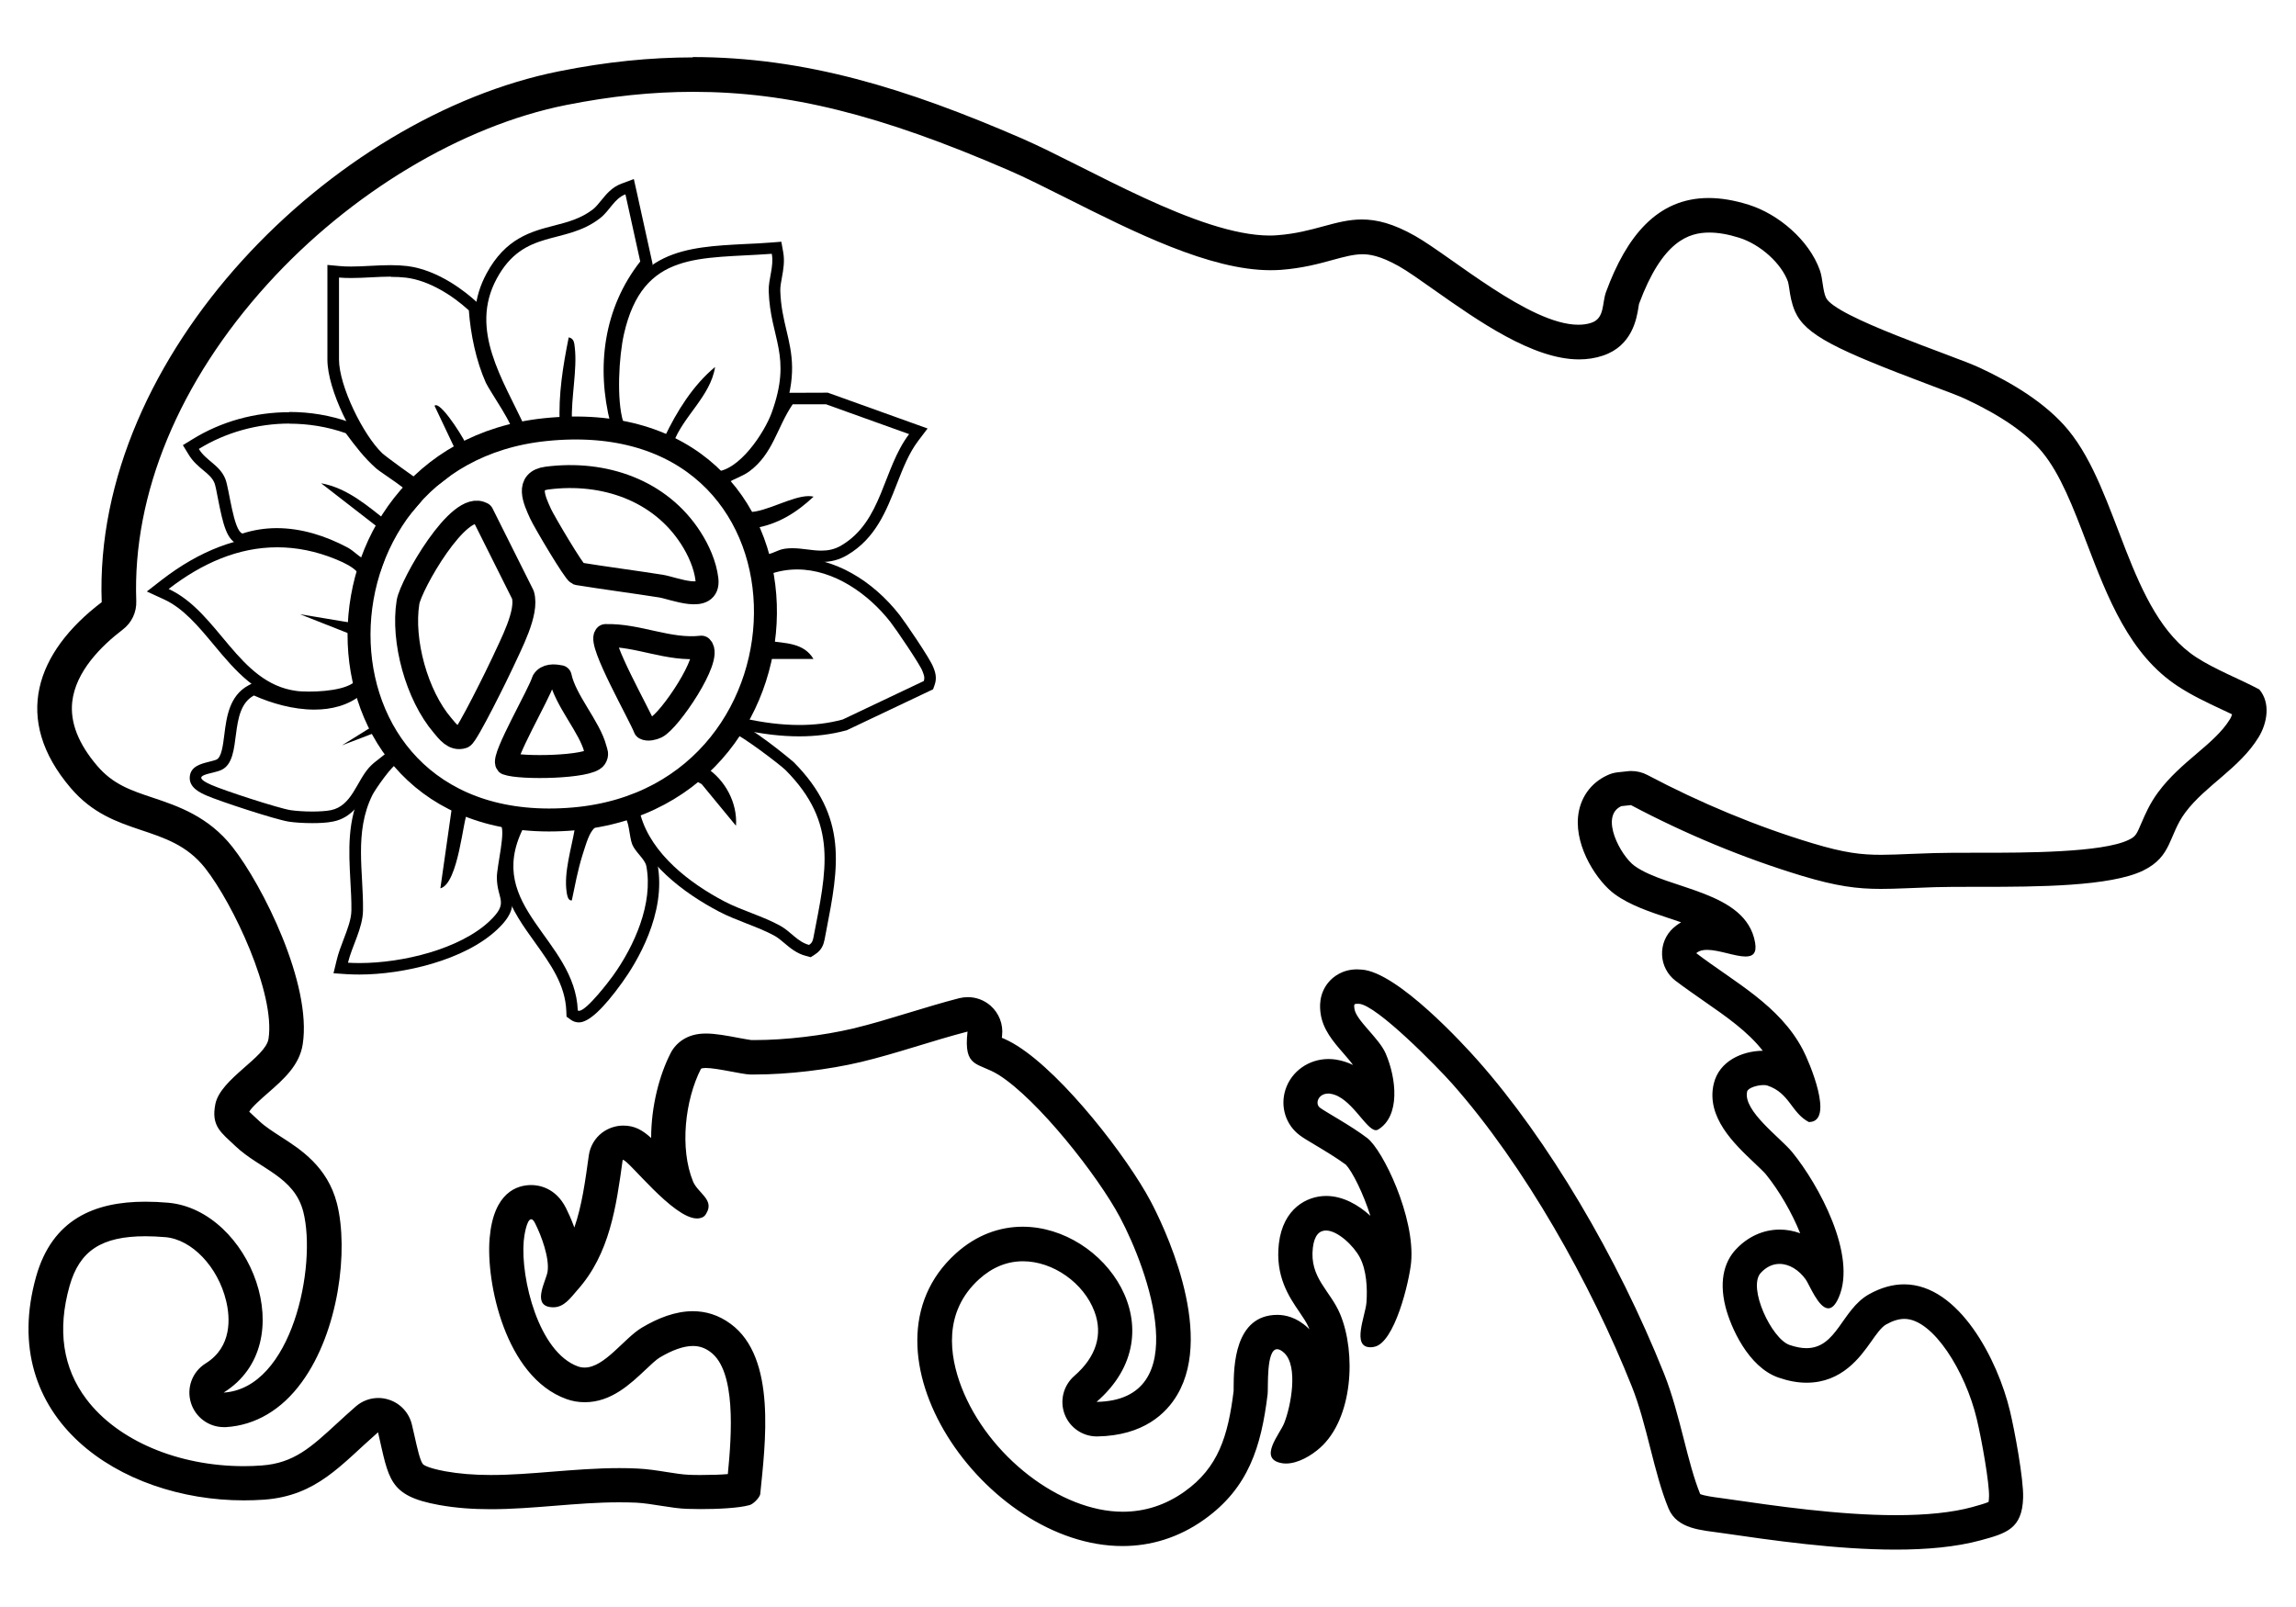 <?xml version="1.0" encoding="UTF-8"?>
<svg id="Painted_Bear_xA0_Image" xmlns="http://www.w3.org/2000/svg" version="1.1" viewBox="0 0 200 140">
  <!-- Generator: Adobe Illustrator 29.6.0, SVG Export Plug-In . SVG Version: 2.1.1 Build 107)  -->
  <defs>
    <style>
      .st0 {
        display: none;
      }

      .st0, .st1 {
        fill: none;
      }

      .st1 {
        stroke: #000;
        stroke-linejoin: round;
        stroke-width: 2px;
      }
    </style>
  </defs>
  <g id="bear">
    <path d="M60.37,8h0c8.32,0,16.29,1.98,27.49,6.83,1.42.61,3.18,1.5,5.04,2.43,5.85,2.94,12.48,6.28,17.77,6.28.31,0,.61-.01.91-.03,1.86-.14,3.34-.54,4.53-.87,1.02-.28,1.82-.49,2.58-.49.57,0,1.51.11,3.16,1.04.75.42,1.88,1.22,3.08,2.07,3.83,2.7,8.6,6.05,12.61,6.05.74,0,1.44-.11,2.09-.33,2.55-.85,2.93-3.24,3.08-4.13.02-.14.05-.33.06-.37,2.04-5.51,4.34-6.22,6.13-6.22.77,0,1.64.15,2.59.45,1.85.58,3.68,2.23,4.26,3.84.03.1.08.4.11.6.08.56.19,1.27.5,1.98.91,2.06,3.58,3.33,11.69,6.39,1.35.51,2.62.98,3.14,1.23,3.09,1.44,5.35,3,6.7,4.63,1.58,1.91,2.7,4.82,3.87,7.9,1.83,4.79,3.73,9.75,7.96,12.51,1.22.8,2.54,1.42,3.82,2.02.3.14.6.28.89.42-.04.14-.1.3-.2.45-.67,1.09-1.76,2.02-2.91,3-1.15.98-2.34,2-3.33,3.34-.74,1-1.13,1.93-1.45,2.67-.44,1.04-.52,1.19-1.12,1.48-2.29,1.12-9.15,1.12-12.84,1.12h-.31s-.3,0-.3,0c-1.34,0-2.53,0-3.51.03-.71.02-1.36.05-1.96.07-.99.04-1.85.08-2.62.08-1.73,0-3.2-.16-6.01-1.01-4.79-1.44-9.75-3.5-14.36-5.94-.43-.23-.92-.35-1.41-.35-.11,0-.21,0-.32.02l-.84.09c-.32.03-.64.12-.93.26-1.46.67-2.39,1.99-2.55,3.62-.26,2.71,1.7,5.66,3.21,6.75,1.35.97,3.05,1.53,4.7,2.08.37.12.73.24,1.07.36-.28.16-.51.34-.69.5-.66.6-1.01,1.46-.97,2.35.04.89.47,1.71,1.18,2.25.82.62,1.66,1.2,2.46,1.76,1.96,1.36,3.83,2.66,5.13,4.33-1.81.02-3.81.91-4.27,2.88-.68,2.9,1.77,5.22,3.56,6.91.38.36.81.77.97.96,1.17,1.44,2.28,3.36,3,5.15-.58-.21-1.18-.32-1.78-.32-1.45,0-2.82.63-3.86,1.77-.76.83-1.52,2.38-.86,4.98.44,1.72,1.96,5.22,4.6,6.14.87.3,1.67.45,2.46.45,3.09,0,4.68-2.25,5.63-3.59.45-.64.88-1.25,1.29-1.48.58-.33,1.11-.49,1.6-.49,2.49,0,5.32,4.59,6.3,8.71.45,1.88,1.11,5.66,1.07,6.77,0,.22-.03.37-.04.47-.32.14-1.01.33-1.44.45-1.73.47-3.97.7-6.64.7-4.99,0-10.58-.82-14.66-1.41-.21-.03-.42-.06-.64-.09-.54-.07-1.41-.19-1.74-.34-.55-1.35-.98-3.02-1.43-4.79-.49-1.9-.99-3.87-1.71-5.68-4.08-10.23-10.15-20.43-16.21-27.28-1.14-1.29-7-7.73-10.14-7.94-.16-.01-.3-.02-.4-.02-1.3,0-2.09.67-2.44,1.07-.95,1.09-.79,2.33-.74,2.74.19,1.43,1.11,2.49,2,3.51.25.29.63.73.83,1.01-.45-.22-.94-.38-1.48-.47-.22-.03-.44-.05-.65-.05-1.72,0-3.23,1.06-3.75,2.65-.49,1.49.02,3.1,1.26,4.01.28.21.65.43,1.32.83.82.49,1.93,1.16,2.68,1.72.54.57,1.5,2.45,2.13,4.45-1.04-.95-2.39-1.73-3.85-1.73-1.68,0-3.76,1.09-4.12,4.15-.33,2.85.89,4.65,1.79,5.96.33.49.62.91.8,1.33.02.06.05.12.07.18-.05-.05-.09-.09-.14-.14-1-.93-1.99-1.12-2.65-1.12-3.75,0-3.8,4.55-3.81,6.27,0,.14,0,.26,0,.35-.49,3.97-1.35,6.69-4.27,8.77-1.64,1.17-3.45,1.76-5.39,1.76-5.44,0-11.74-4.87-14.05-10.86-1.04-2.71-1.62-6.53,1.54-9.4,1.15-1.04,2.43-1.56,3.82-1.56,2.62,0,5.3,1.89,6.23,4.39.75,2.01.14,3.95-1.76,5.6-.95.83-1.29,2.16-.84,3.34.44,1.16,1.56,1.93,2.8,1.93.02,0,.03,0,.05,0,4.02-.07,6.01-2.01,6.96-3.63,3.32-5.62-1.35-15.03-2.32-16.86-2.02-3.81-7.55-10.98-11.62-13.54-.5-.32-.96-.54-1.34-.7,0-.06.01-.13.02-.2.11-.98-.27-1.95-1.01-2.6-.55-.48-1.25-.74-1.97-.74-.25,0-.5.03-.75.09-1.48.38-2.95.83-4.37,1.26-1.68.51-3.28,1-4.87,1.38-2.62.62-5.9,1.01-8.58,1.01h-.29c-.2-.02-.75-.13-1.11-.19-.99-.19-2.02-.38-2.84-.38s-1.47.18-2.04.55c-.44.29-.8.68-1.04,1.15-.98,1.91-1.7,4.63-1.7,7.4-.76-.69-1.44-1.08-2.43-1.08-.65,0-1.31.22-1.83.61-.64.48-1.06,1.2-1.17,1.99-.31,2.23-.6,4.38-1.26,6.28-.28-.77-.57-1.38-.73-1.7-.91-1.8-2.41-2-3.02-2-1.21,0-3.29.6-3.63,4.64-.33,3.79,1.34,12.07,6.68,14,.52.19,1.06.28,1.61.28,2.3,0,3.96-1.58,5.3-2.84.42-.4.94-.89,1.22-1.05,1.1-.66,2.1-1.01,2.9-1.01.55,0,1.04.16,1.52.52,2.25,1.65,1.86,7.19,1.52,10.64-.58.05-1.36.08-2.34.08-.41,0-.79,0-1.08-.02-.51-.02-1.23-.13-1.92-.24-.81-.13-1.65-.26-2.48-.3-.53-.03-1.06-.04-1.62-.04-1.99,0-3.95.16-5.85.31-1.86.15-3.61.29-5.36.29-1.48,0-2.77-.11-3.95-.32-1.67-.31-1.95-.6-1.97-.64-.24-.29-.49-1.4-.73-2.48-.07-.3-.14-.61-.22-.95-.24-1.02-1-1.85-2-2.17-.3-.1-.61-.15-.92-.15-.71,0-1.41.25-1.97.74-.57.5-1.11.99-1.63,1.47-2.27,2.09-3.77,3.47-6.56,3.67-.51.04-1.03.06-1.55.06-5.74,0-11-2.23-13.72-5.83-2.06-2.72-2.55-6.04-1.47-9.87.87-3.07,2.78-4.33,6.62-4.33.54,0,1.12.03,1.73.08,2.31.2,4.58,2.59,5.29,5.56.34,1.41.55,3.99-1.79,5.44-1.17.73-1.69,2.15-1.27,3.46.4,1.25,1.56,2.09,2.86,2.09.06,0,.12,0,.18,0,2.57-.16,4.86-1.51,6.61-3.92,3.22-4.41,4.09-11.51,3.06-15.57-.82-3.2-3.18-4.72-4.9-5.82-.69-.45-1.35-.87-1.85-1.34-.14-.14-.29-.26-.42-.39-.15-.14-.34-.31-.47-.44.21-.39,1.1-1.17,1.64-1.64,1.35-1.18,2.74-2.4,3.02-4.24.81-5.23-3.49-13.84-6.12-17.18-2.1-2.67-4.77-3.57-6.92-4.29-1.95-.65-3.49-1.17-4.87-2.79-1.63-1.91-2.36-3.77-2.17-5.55.29-2.67,2.55-4.9,4.4-6.31.78-.59,1.22-1.52,1.18-2.5-.34-9.29,3.72-19.1,11.44-27.61,7.21-7.95,16.93-13.78,26-15.59,3.87-.77,7.49-1.15,11.08-1.15M21.71,96.78h0,0M60.37,5c-3.7,0-7.54.38-11.67,1.21C28.95,10.15,8.06,30.89,8.86,52.46c-5.74,4.36-7.82,10.19-2.7,16.19,3.78,4.43,8.56,2.98,11.71,6.98,2.44,3.1,6.13,10.92,5.52,14.87-.25,1.62-4.18,3.48-4.63,5.68-.39,1.94.5,2.48,1.76,3.68,2.12,2,5.11,2.63,5.9,5.71,1.19,4.69-.97,15.38-6.94,15.75,6.9-4.3,2.29-15.91-4.83-16.54-.68-.06-1.34-.09-1.99-.09-4.43,0-8.1,1.53-9.51,6.51-3.49,12.38,7.33,19.51,18.08,19.51.59,0,1.18-.02,1.77-.06,4.61-.34,6.69-3.04,9.93-5.87.95,4.1.91,5.53,5.3,6.33,1.49.27,2.99.37,4.5.37,3.73,0,7.47-.6,11.21-.6.49,0,.98.01,1.48.03,1.36.07,3.08.5,4.43.54.32.01.73.02,1.19.02,1.44,0,3.31-.08,4.26-.35.32-.09.83-.61.92-.93.43-4.37,1.46-11.91-2.58-14.86-1.06-.78-2.17-1.1-3.29-1.1-1.51,0-3.03.59-4.45,1.44-1.54.92-3.24,3.47-4.97,3.47-.2,0-.39-.03-.59-.1-3.42-1.24-5-7.65-4.72-10.92.03-.39.25-1.9.65-1.9.1,0,.22.1.34.35.55,1.08,1.26,3.01,1.09,4.2-.11.77-1.33,2.81.15,3.09.12.02.24.03.34.03.95,0,1.49-.8,2.12-1.52,2.8-3.14,3.37-7.25,3.93-11.32,0,0,.02,0,.03,0,.48,0,4.36,5.1,6.44,5.1.06,0,.12,0,.18-.01.3-.05.5-.16.64-.44.72-1.18-.74-1.76-1.16-2.77-1.18-2.88-.7-7.1.69-9.82.08-.05.23-.07.42-.07.98,0,3.18.56,3.87.57.12,0,.25,0,.37,0,2.94,0,6.45-.42,9.27-1.09,3.1-.74,6.2-1.85,9.29-2.65-.37,3.23.93,2.66,2.71,3.77,3.41,2.15,8.64,8.78,10.57,12.41,2.47,4.65,6.53,15.94-2.04,16.08,7.14-6.2.71-15.26-6.44-15.26-1.98,0-4.02.7-5.83,2.34-9.31,8.43,2.54,25.48,14.52,25.48,2.43,0,4.87-.7,7.14-2.32,3.84-2.74,4.95-6.32,5.51-10.91.07-.55-.15-3.92.83-3.92.17,0,.37.1.61.32,1.25,1.16.59,4.66,0,6.13-.38.95-2.27,3.08-.25,3.47.13.03.27.04.41.04,1.06,0,2.22-.7,2.97-1.37,2.86-2.55,3.16-8.25,1.75-11.64-.86-2.07-2.69-3.16-2.38-5.79.13-1.1.58-1.5,1.14-1.5,1.03,0,2.42,1.34,2.95,2.34.59,1.11.67,2.7.58,3.93-.09,1.16-1.32,3.9.34,3.9.09,0,.19,0,.3-.03,1.82-.28,3.1-5.76,3.25-7.37.36-3.93-2.46-9.79-3.83-10.83-1.37-1.05-3.59-2.25-4.1-2.63-.48-.35-.16-1.24.71-1.24.07,0,.13,0,.21.02,1.78.27,3.08,3.17,3.94,3.17.07,0,.13-.02.19-.05,1.96-1.18,1.6-4.47.66-6.64-.6-1.37-2.59-2.88-2.72-3.9-.05-.35-.02-.42.2-.42.05,0,.12,0,.2,0,1.54.1,6.85,5.53,8.1,6.94,6.34,7.16,12.11,17.47,15.67,26.41,1.32,3.3,1.91,7.52,3.19,10.61.76,1.83,2.9,1.89,4.68,2.15,4.33.63,9.95,1.44,15.09,1.44,2.69,0,5.25-.22,7.42-.81,2.25-.61,3.62-1.01,3.7-3.71.05-1.61-.74-5.87-1.15-7.57-1.04-4.37-4.41-11.02-9.22-11.02-.97,0-2,.27-3.08.88-2.35,1.34-2.77,4.68-5.43,4.68-.43,0-.91-.09-1.47-.28-1.56-.54-3.66-5-2.51-6.27.5-.55,1.07-.79,1.64-.79.85,0,1.69.53,2.28,1.35.33.47,1.12,2.52,1.97,2.52.3,0,.61-.26.91-.95,1.6-3.67-1.74-9.82-4.05-12.65-1.03-1.27-4.32-3.61-3.93-5.29.07-.31.87-.56,1.42-.56.13,0,.25.01.34.04,1.96.66,2.06,2.35,3.61,3.18h.01c2.28,0,.01-5.29-.53-6.31-2.04-3.88-5.93-5.85-9.28-8.4.23-.21.56-.29.94-.29,1.03,0,2.45.58,3.35.58.63,0,1-.28.83-1.23-.8-4.51-7.6-4.59-10.49-6.66-1.21-.87-3.08-4.33-1.16-5.21l.84-.09c4.71,2.5,9.8,4.62,14.89,6.16,3.02.91,4.81,1.14,6.88,1.14,1.31,0,2.74-.09,4.68-.15.95-.03,2.12-.03,3.41-.03.2,0,.4,0,.61,0,4.91,0,11.3-.03,14.15-1.42,2.54-1.24,2.19-3.07,3.67-5.06,1.75-2.35,4.72-3.84,6.38-6.55.75-1.22,1.07-2.99.06-4.17-1.75-.93-3.83-1.72-5.49-2.8-5.94-3.87-6.69-14.4-11.16-19.81-1.97-2.38-4.98-4.15-7.74-5.43-2.28-1.06-12.61-4.41-13.36-6.1-.29-.66-.26-1.63-.53-2.39-.94-2.62-3.61-4.88-6.19-5.69-1.27-.4-2.43-.59-3.49-.59-4.5,0-7.17,3.37-8.94,8.18-.36.97-.1,2.3-1.28,2.69-.35.12-.73.17-1.14.17-4.23,0-11.06-5.95-14.22-7.74-1.89-1.07-3.33-1.43-4.63-1.43-2.31,0-4.18,1.13-7.34,1.37-.22.02-.45.03-.68.03-6.21,0-15.93-6-21.62-8.47-10.06-4.36-18.84-7.08-28.68-7.08h0Z"/>
  </g>
  <g id="Flower">
    <path d="M54.48,16.93l1.29,5.85c-3.19,4.07-3.85,9.18-2.59,14.13l-3.36-.28c-.08-1.95.47-4.45.25-6.34-.05-.39-.05-.8-.53-.9-.5,2.48-.91,4.99-.78,7.53l-3.07.21c-1.87-4.06-4.83-8.39-2.43-12.84,2.39-4.44,5.92-2.88,9.01-5.28.85-.66,1.24-1.72,2.21-2.08M55.21,15.6l-1.08.4c-.83.31-1.32.92-1.76,1.46-.24.29-.46.57-.71.77-1.05.81-2.18,1.11-3.38,1.42-1.99.51-4.24,1.09-5.9,4.18-2.29,4.25-.26,8.33,1.53,11.93.3.61.6,1.21.88,1.81l.29.63.69-.05,3.07-.21.98-.07v-.21s3.29.27,3.29.27l1.4.12-.35-1.36c-1.26-4.97-.41-9.68,2.41-13.26l.29-.37-.1-.46-1.29-5.85-.25-1.12h0Z"/>
    <path d="M67.23,22.12c.2,1.1-.3,2.18-.27,3.23.13,4.17,2.08,5.6.25,10.63-.61,1.67-2.83,5.11-4.97,5.11-.18,0-.36-.02-.54-.08-.33-.1-3.04-2.11-3.05-2.41.85-2.34,3.24-4.07,3.64-6.63-1.92,1.58-3.35,3.89-4.41,6.12-.08.06-.21.08-.38.08-.96,0-3.05-.89-3.22-1.45-.58-1.9-.37-5.66.07-7.61,1.66-7.33,6.63-6.53,12.88-7M68.05,21.06l-.9.07c-.78.06-1.54.1-2.27.13-5.08.26-9.89.5-11.51,7.64-.44,1.94-.71,5.94-.05,8.12.38,1.25,3.13,2.16,4.18,2.16.12,0,.23,0,.34-.02.75,1.18,3.44,2.78,3.58,2.82.27.08.54.12.82.12,2.9,0,5.35-4.23,5.91-5.77,1.3-3.56.84-5.52.35-7.58-.24-1.02-.49-2.07-.53-3.42-.01-.34.06-.73.14-1.15.12-.66.26-1.42.11-2.23l-.16-.89h0Z"/>
    <path d="M34.05,24.12c.46,0,.91.02,1.33.07,1.99.25,4.02,1.53,5.46,2.85.15,2.07.63,4.4,1.48,6.3.32.71,2.61,3.95,2.28,4.34l-3.88,1.29c-.09-.44-2.08-3.67-2.75-3.67-.05,0-.09.02-.12.05l2.03,4.28c-.78.48-2.37,2.18-3.25,2.18-.05,0-.1,0-.15-.02-.19-.05-2.89-2.03-3.18-2.3-1.67-1.6-3.77-5.87-3.77-8.17v-7.14c.34.03.69.04,1.06.04,1.13,0,2.34-.12,3.47-.12M28.52,23.1v8.23c0,2.64,2.28,7.17,4.08,8.89.02.02,3.04,2.38,3.6,2.54.13.04.28.06.42.06.95,0,1.95-.84,2.91-1.65.33-.28.67-.56.86-.68l.77-.47-.06-.12,3.81-1.27.26-.09.18-.21c.68-.79.09-1.81-1.43-4.24-.29-.47-.62-.99-.7-1.16-.73-1.63-1.24-3.8-1.4-5.97l-.03-.4-.29-.27c-.89-.82-3.27-2.76-6.01-3.11-.43-.05-.9-.08-1.45-.08-.59,0-1.19.03-1.78.06-.56.03-1.14.06-1.69.06-.36,0-.68-.01-.97-.04l-1.09-.1h0Z"/>
    <path d="M71.92,35.21l7.27,2.61c-2.3,3.03-2.32,7.58-5.89,9.69-.6.36-1.18.46-1.76.46-.82,0-1.64-.21-2.53-.21-.2,0-.41.01-.62.04-.7.09-1.1.5-1.77.51-.46-.14-1.19-1.92-.93-2.29,2.07-.34,3.67-1.34,5.18-2.75-.13-.03-.27-.05-.42-.05-1.47,0-3.73,1.39-5.18,1.39-.36,0-.67-.09-.91-.3-.09-.08-1.23-1.74-1.27-1.85-.17-.47.12-.31.31-.42.62-.35,1.29-.55,1.88-.98,2.08-1.55,2.39-3.82,3.77-5.84h2.87M72.09,34.21h-.18s-2.87.01-2.87.01h-.52s-.3.44-.3.44c-.54.79-.92,1.59-1.28,2.37-.6,1.28-1.13,2.39-2.26,3.23-.27.2-.59.35-.94.5-.24.11-.48.22-.73.35-.38.07-.65.25-.82.53-.29.49-.11.99-.05,1.16.1.27,1.32,2.05,1.54,2.25.3.27.67.44,1.1.52-.23.43-.2,1.02.07,1.79.21.61.69,1.67,1.48,1.9l.14.04h.15c.56,0,.98-.18,1.32-.33.22-.09.39-.16.57-.19.16-.02.32-.03.49-.03.4,0,.79.05,1.2.1.43.05.87.11,1.33.11.86,0,1.58-.19,2.27-.6,2.48-1.46,3.41-3.87,4.32-6.19.54-1.38,1.05-2.69,1.86-3.76l.82-1.08-1.28-.46-7.27-2.61-.17-.06h0Z"/>
    <path d="M25.2,36.91c1.67,0,3.34.27,4.92.83.83,1.12,1.6,2.14,2.65,3.07.51.45,3.09,1.99,2.98,2.44l-1.93,2.24c-1.77-1.39-3.54-2.97-5.85-3.39l5.35,4.15-.93,2.59s-.07,0-.1,0c-.8,0-1.28-.74-2.01-1.14-1.92-1.02-4.03-1.69-6.17-1.69-1,0-2,.15-2.99.47-.79-.24-1.15-3.92-1.49-4.75-.49-1.23-1.69-1.59-2.31-2.62,2.35-1.45,5.12-2.21,7.9-2.21M25.2,35.91h0c-3.01,0-5.93.81-8.42,2.35l-.85.52.52.85c.36.59.84.99,1.26,1.34.45.37.8.67.98,1.13.07.18.2.81.29,1.31.45,2.29.77,3.71,1.84,4.03l.3.09.3-.1c.86-.28,1.76-.42,2.69-.42,1.82,0,3.74.53,5.7,1.57.18.1.37.25.56.4.47.38,1.06.85,1.92.85.06,0,.12,0,.18,0l.65-.05.22-.61.93-2.59.05-.14.27-.32,1.93-2.24.16-.19.06-.24c.22-.94-.61-1.55-2.49-2.83-.33-.23-.7-.48-.81-.58-.94-.83-1.63-1.73-2.51-2.91l-.18-.25-.29-.1c-1.67-.59-3.44-.89-5.25-.89h0Z"/>
    <path d="M24.16,47.68c1.65,0,3.35.33,5.09,1.04,3.54,1.44,1.96,2.42,1.56,5.57l-4.68-.78,4.56,1.8.53,3.53c-.17,1.12-2.63,1.41-4.27,1.41-.48,0-.89-.02-1.15-.06-5.07-.68-6.75-6.87-11.11-8.88,2.94-2.27,6.1-3.63,9.45-3.63M24.16,46.68s0,0,0,0c-3.38,0-6.77,1.29-10.07,3.84l-1.3,1.01,1.5.69c1.69.78,2.97,2.32,4.32,3.94,1.88,2.26,3.83,4.59,7.07,5.03.33.04.78.07,1.28.07,2.24,0,4.98-.39,5.26-2.26l.02-.15-.02-.15-.52-3.43.11-.85c.09-.73.25-1.34.4-1.88.54-2.01.65-3.43-2.57-4.75-1.81-.74-3.66-1.12-5.47-1.12h0Z"/>
    <path d="M69.44,49.61c3.19,0,6.21,2.12,8.14,4.6.49.63,2.56,3.68,2.77,4.25.11.29.23.55.12.87l-7.06,3.35c-1.24.34-2.51.48-3.78.48-1.6,0-3.2-.22-4.75-.56l1.95-5.19h4.03c-.83-1.41-2.44-1.37-3.89-1.57.33-1.96.09-3.81-.02-5.78.83-.31,1.66-.45,2.48-.45M69.44,48.61c-.97,0-1.92.17-2.83.51l-.69.26.04.73c.02.38.05.76.07,1.14.1,1.52.2,2.96-.04,4.42l-.17,1.02.2.03-.13.33-1.95,5.19-.41,1.08,1.13.25c1.79.39,3.42.58,4.96.58,1.43,0,2.8-.17,4.05-.51l.09-.02.08-.04,7.06-3.35.38-.18.14-.4c.22-.63.02-1.16-.1-1.47l-.03-.07c-.28-.75-2.49-3.97-2.91-4.51-2.43-3.12-5.77-4.99-8.93-4.99h0Z"/>
    <path d="M31.48,60.53c.29.02,1.18,2.34.87,2.81l-2.56,1.59,3.38-1.29.77,1.65c-.54.64-1.22.94-1.8,1.59-1.09,1.23-1.51,3.33-3.31,3.7-.4.08-1,.12-1.62.12-.7,0-1.42-.05-1.9-.12-1.07-.17-5.83-1.72-6.9-2.2-2.1-.92.12-.92.91-1.32,1.88-.94.49-5.23,2.8-6.47,1.54.69,3.44,1.23,5.26,1.23,1.49,0,2.94-.36,4.1-1.3M22.07,59.48l-.43.23c-1.67.9-1.91,2.78-2.1,4.3-.12.96-.25,1.95-.67,2.16-.12.06-.42.13-.64.19-.72.18-1.62.39-1.7,1.31-.08.96.93,1.4,1.47,1.64,1.15.5,5.96,2.08,7.15,2.27.52.08,1.29.13,2.05.13.52,0,1.26-.02,1.82-.14,1.66-.33,2.43-1.69,3.06-2.78.27-.47.52-.91.81-1.24.22-.25.48-.45.76-.67.33-.25.7-.54,1.05-.94l.42-.49-.27-.58-.77-1.65-.39-.85-.32.12c-.14-.89-.56-1.78-.64-1.93-.16-.32-.48-.98-1.17-1.03l-.39-.03-.31.25c-.89.71-2.06,1.08-3.48,1.08s-3.21-.41-4.85-1.14l-.45-.2h0Z"/>
    <path d="M63.98,63.94c.43,0,3.96,2.66,4.46,3.16,4.59,4.63,3.55,8.7,2.42,14.56-.06.3-.11.48-.39.66-1.02-.28-1.57-1.15-2.49-1.66-1.51-.84-3.39-1.35-4.88-2.13-3.01-1.58-6.34-4.12-7.3-7.51.04-.85,3.78-2.35,4.54-3.14l.78.43,2.99,3.63c.14-1.99-.94-4-2.6-5.07l2.47-2.93s0,0,0,0M63.98,62.94h-.08s-.42.04-.42.04l-.27.32-2.47,2.93-.42.49-.18-.1-.53.56c-.2.21-1.06.68-1.69,1.03-1.96,1.08-3.08,1.74-3.13,2.76v.16s.04.16.04.16c1.1,3.91,4.85,6.57,7.79,8.12.76.4,1.59.72,2.4,1.04.85.33,1.72.67,2.46,1.08.28.16.55.38.83.62.5.42,1.07.91,1.89,1.13l.42.11.37-.24c.61-.39.75-.88.84-1.31l.15-.78c1.07-5.52,1.91-9.88-2.85-14.67-.03-.03-4.08-3.45-5.17-3.45h0Z"/>
    <path d="M34.63,66.51l4.74,3.79-1.01,7.09c1.59-.4,2-6.24,2.34-6.49l2.86.9c.57.42-.3,3.68-.28,4.68.03,1.94,1.1,2.11-.63,3.76-2.59,2.45-7.59,3.66-11.33,3.66-.35,0-.69-.01-1.01-.03.35-1.45,1.29-3.01,1.31-4.55.05-3.32-.79-6.81.82-10.06.25-.5,1.77-2.68,2.2-2.75M34.9,65.45l-.44.08c-1.15.2-2.91,3.26-2.93,3.29-1.3,2.62-1.15,5.3-1.01,7.89.05.9.1,1.75.09,2.6-.01.79-.34,1.63-.68,2.53-.22.59-.46,1.19-.6,1.8l-.28,1.15,1.18.08c.34.02.71.03,1.08.03,3.79,0,9.16-1.23,12.02-3.94,1.5-1.42,1.41-2.27,1.14-3.31-.09-.34-.18-.69-.19-1.19,0-.26.1-.89.19-1.46.35-2.15.51-3.4-.32-4.01l-.13-.1-.16-.05-2.86-.9-.47-.15-.1.07-.44-.35-4.74-3.79-.35-.28h0Z"/>
    <path d="M54.33,71.17c.48.14.47,1.72.74,2.39.28.69,1.11,1.28,1.23,1.89.62,3.26-1.05,6.97-2.9,9.55-.32.45-2.31,3.06-2.96,3.06-.04,0-.08-.01-.11-.03-.24-6.23-8.16-9.01-4.77-15.84h4.51c-.29,1.71-.97,3.83-.71,5.53.03.21.1.72.39.72.02,0,.04,0,.06,0,.27-1.29.52-2.63.91-3.89.79-2.5.82-2.82,3.61-3.36M54.38,70.14l-.24.05c-1.45.28-2.31.56-2.9,1.07v-.05s-1.17,0-1.17,0h-4.51s-.62-.01-.62-.01l-.28.56c-2.25,4.52-.03,7.61,1.93,10.33,1.36,1.9,2.65,3.69,2.74,5.99l.02.49.4.29c.2.14.44.21.68.21.84,0,2.11-1.17,3.77-3.48,1.2-1.66,3.89-6,3.07-10.32-.11-.58-.49-1.04-.82-1.44-.19-.23-.39-.47-.46-.64-.06-.15-.12-.5-.17-.79-.15-.9-.32-1.92-1.22-2.18l-.23-.07h0Z"/>
  </g>
  <g id="Peace">
    <path class="st1" d="M47.48,37.43c25.26-2.63,25.06,31.94,2.53,33.91-24.44,2.13-24.64-31.61-2.53-33.91ZM60.18,46.88c-2.68-4.18-7.58-5.87-12.53-5.23-1.89.24-1.1,1.93-.56,3.11.31.68,2.91,5.08,3.24,5.22,2.41.39,4.83.7,7.24,1.08,1.12.18,4.25,1.52,4.01-.58-.15-1.29-.75-2.59-1.4-3.6ZM42.01,44.75c-2.01-1.22-6.23,6.22-6.47,7.71-.54,3.36.76,8.11,3.01,10.74.43.51.97,1.27,1.76,1.01.37-.12,3.1-5.66,3.49-6.52.7-1.55,2.21-4.33,1.75-5.87l-3.54-7.08ZM61.1,56.38c-2.87.32-5.51-1.09-8.35-1.01-.63.62,3,6.95,3.42,8.08.24.15.74.03,1.01-.1,1.15-.55,4.86-6.04,3.92-6.97ZM48.8,58.96c-.52-.13-1.21-.15-1.5.36-.29,1.06-3.58,6.69-3.15,7.2,1.2.45,7.17.34,7.71-.5.2-.32.08-.47,0-.77-.49-1.92-2.61-4.2-3.06-6.3Z"/>
    <path class="st0" d="M42.01,45.81l3.54,7.08c.46,1.54-1.05,4.32-1.75,5.87-.39.85-3.12,6.4-3.49,6.52-.79.26-1.33-.5-1.76-1.01-2.25-2.63-3.55-7.38-3.01-10.74.24-1.49,4.46-8.94,6.47-7.71Z"/>
    <path class="st0" d="M60.18,47.95c.65,1.02,1.25,2.32,1.4,3.6.24,2.1-2.89.76-4.01.58-2.41-.39-4.83-.69-7.24-1.08-.33-.14-2.93-4.54-3.24-5.22-.54-1.18-1.33-2.86.56-3.11,4.95-.64,9.85,1.04,12.53,5.23Z"/>
    <path class="st0" d="M61.1,57.44c.94.93-2.78,6.43-3.92,6.97-.27.13-.76.25-1.01.1-.42-1.13-4.06-7.46-3.42-8.08,2.84-.08,5.49,1.33,8.35,1.01Z"/>
    <path class="st0" d="M48.8,60.02c.46,2.09,2.57,4.37,3.06,6.3.08.29.2.45,0,.77-.53.84-6.51.94-7.71.5-.43-.5,2.86-6.14,3.15-7.2.29-.51.98-.49,1.5-.36Z"/>
  </g>
</svg>